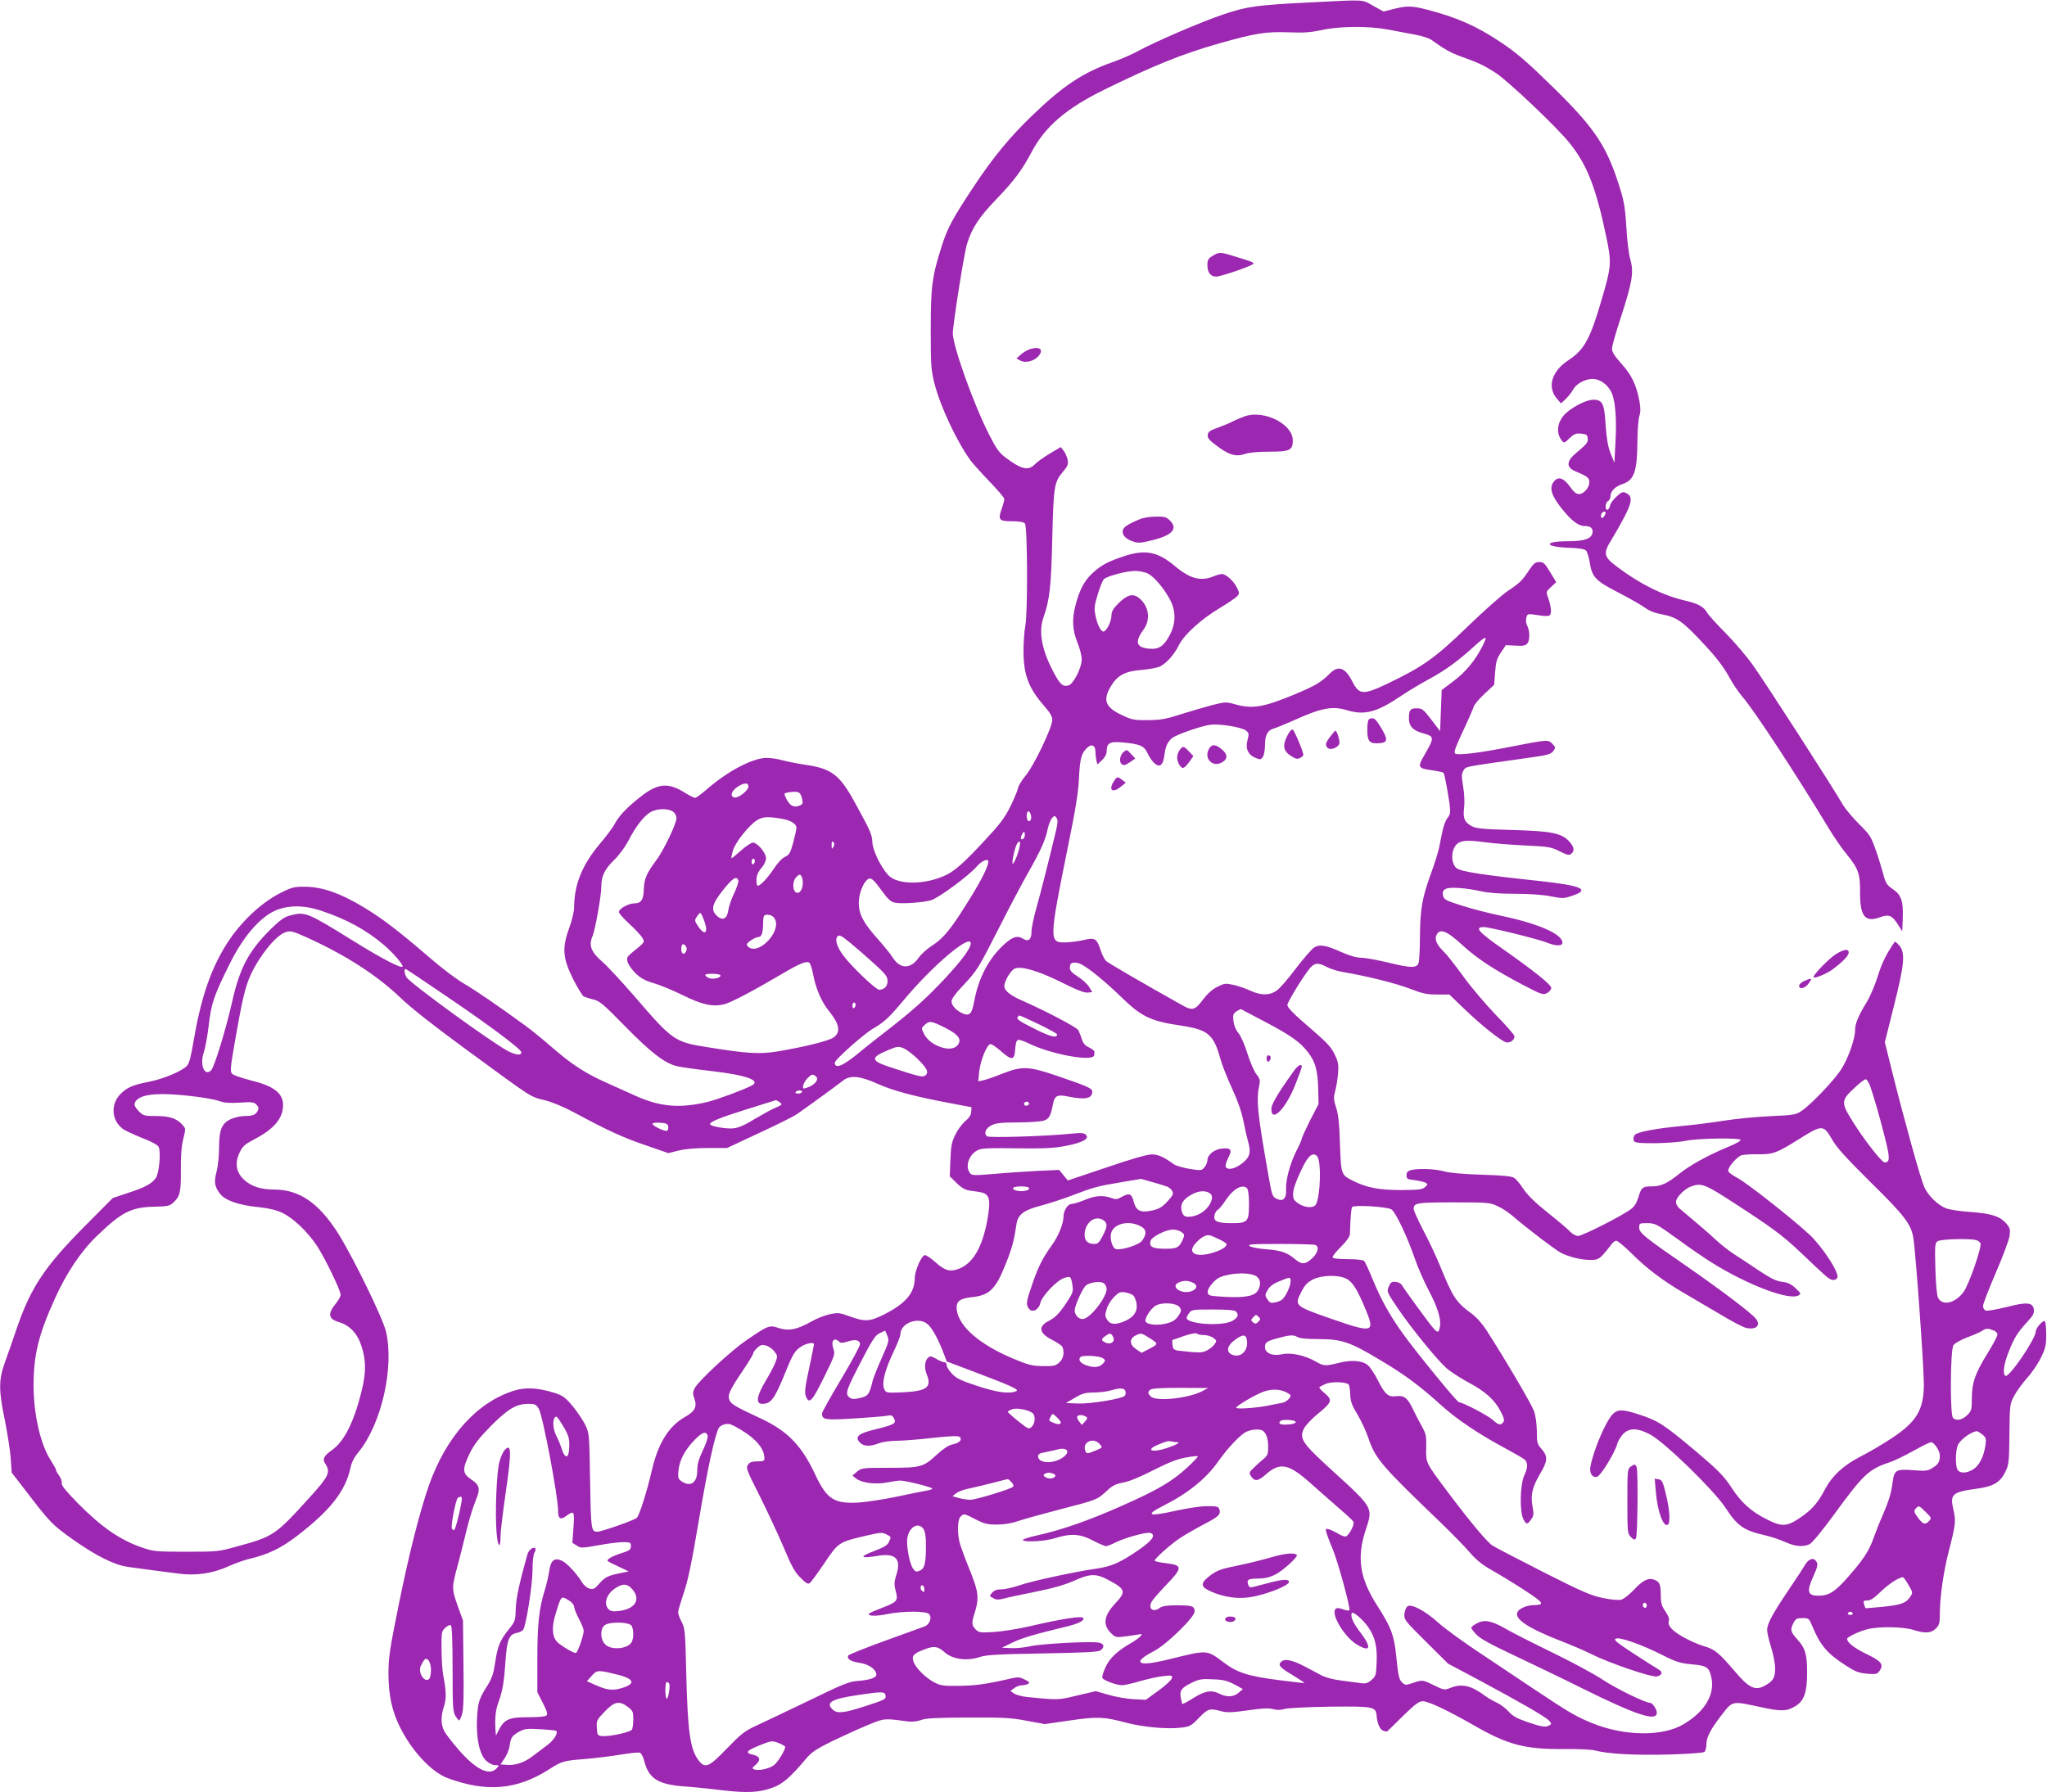 <?xml version="1.0" standalone="no"?>
<!DOCTYPE svg PUBLIC "-//W3C//DTD SVG 20010904//EN"
 "http://www.w3.org/TR/2001/REC-SVG-20010904/DTD/svg10.dtd">
<svg version="1.0" xmlns="http://www.w3.org/2000/svg"
 width="1280pt" height="1121pt" viewBox="0 0 1280 1121"
 preserveAspectRatio="xMidYMid meet">
<g transform="translate(0,1121) scale(0.1,-0.1)"
fill="#9c27b0" stroke="none">
<path d="M8175 11194 c-321 -16 -380 -25 -528 -75 -134 -45 -422 -169 -532
-229 -38 -21 -110 -52 -159 -69 -184 -65 -308 -147 -499 -331 -140 -134 -248
-265 -369 -448 -133 -201 -163 -258 -198 -367 -62 -195 -70 -255 -70 -526 0
-227 2 -254 24 -340 36 -141 138 -359 225 -479 14 -19 67 -78 118 -131 51 -53
93 -102 93 -110 0 -8 -7 -35 -16 -60 -25 -70 -18 -79 64 -79 46 0 73 -5 81
-14 16 -19 18 -550 3 -636 -7 -36 -12 -108 -12 -161 0 -149 31 -232 130 -345
36 -41 50 -65 50 -87 0 -46 -116 -288 -166 -347 -23 -27 -46 -64 -49 -82 -4
-18 -27 -71 -50 -118 -34 -67 -67 -110 -157 -206 -123 -133 -182 -186 -237
-214 -130 -65 -308 -67 -367 -3 -46 50 -96 152 -99 204 -2 50 -11 70 -109 249
-94 172 -145 213 -305 236 -53 8 -119 21 -148 29 -28 8 -73 15 -100 15 -87 -1
-244 -83 -376 -199 -32 -28 -64 -51 -71 -51 -6 0 -34 14 -60 30 -109 69 -174
63 -288 -29 -83 -66 -129 -115 -157 -169 -11 -20 -52 -75 -92 -122 -109 -130
-159 -253 -159 -397 0 -23 -14 -81 -31 -128 -46 -126 -40 -189 26 -321 28 -54
57 -102 65 -106 8 -4 35 -13 60 -19 40 -9 64 -30 200 -169 160 -163 245 -229
322 -248 24 -6 122 -20 219 -31 217 -25 309 -59 250 -90 -49 -26 -202 -83
-270 -101 -173 -43 -297 -34 -449 33 -42 19 -127 57 -189 85 -134 60 -216 113
-344 224 -53 46 -127 107 -165 134 -171 125 -315 223 -384 263 -41 23 -138 96
-215 163 -200 172 -294 243 -411 314 -144 87 -256 126 -360 128 -73 1 -86 -2
-155 -36 -134 -67 -269 -198 -358 -348 -91 -154 -148 -328 -192 -589 -15 -91
-26 -132 -40 -147 -32 -34 -147 -82 -239 -100 -89 -17 -131 -33 -168 -68 -71
-63 -69 -168 4 -225 14 -11 68 -36 120 -57 60 -23 99 -44 106 -57 15 -29 4
-162 -17 -193 -23 -36 -67 -60 -175 -95 l-95 -32 -175 -176 c-251 -253 -337
-382 -426 -641 -23 -69 -56 -163 -73 -210 -40 -110 -40 -174 0 -366 16 -82 33
-188 36 -236 l6 -88 79 -102 c162 -212 172 -222 299 -313 151 -107 264 -163
350 -175 78 -11 206 -28 317 -42 109 -14 211 1 311 46 42 19 100 39 128 46
117 27 199 66 299 143 208 159 304 281 335 425 7 35 24 68 50 99 143 174 225
528 173 754 -18 81 -207 468 -299 614 -121 191 -242 274 -397 275 -84 0 -144
19 -188 58 -54 48 -64 106 -31 175 18 38 33 51 92 82 123 64 179 131 179 213
0 76 -58 120 -205 156 -54 14 -105 31 -113 40 -14 13 -12 35 17 203 45 258 65
345 100 419 57 122 158 245 217 264 30 10 42 7 126 -30 246 -111 444 -238 593
-381 65 -63 213 -179 425 -334 407 -298 383 -283 476 -306 46 -11 119 -42 183
-76 209 -113 310 -159 449 -206 l141 -49 64 16 c40 10 107 16 183 16 l120 0
201 94 c111 51 216 104 235 117 61 42 263 189 290 211 45 35 106 29 217 -21
95 -43 238 -81 466 -123 l120 -23 -2 -29 c-1 -19 -14 -39 -37 -58 -19 -16 -47
-53 -62 -84 -23 -47 -28 -71 -31 -158 l-4 -103 42 -41 c26 -27 53 -43 75 -47
19 -3 50 -7 69 -10 58 -10 70 -38 55 -137 -28 -190 -88 -305 -181 -342 -56
-23 -90 -14 -150 40 -27 24 -56 44 -65 44 -21 0 -64 -97 -64 -145 -1 -92 -57
-158 -192 -226 -92 -46 -119 -47 -223 -9 -52 19 -66 21 -114 11 -30 -6 -82
-26 -115 -45 -92 -52 -144 -62 -206 -42 -60 20 -64 18 -204 -77 -97 -67 -298
-253 -322 -299 -12 -24 -13 -35 -3 -62 19 -53 6 -82 -56 -117 -104 -59 -170
-165 -210 -339 -28 -123 -76 -274 -92 -292 -13 -15 -222 -88 -249 -88 -37 1
-39 12 -44 317 -5 297 -5 298 -31 353 -15 30 -51 83 -80 118 -47 55 -61 65
-117 82 -100 31 -177 35 -249 12 -232 -73 -423 -287 -531 -592 -58 -167 -124
-427 -188 -743 -58 -286 -65 -335 -65 -437 1 -135 22 -233 74 -336 74 -147
196 -277 294 -314 244 -91 436 -75 638 55 79 50 87 53 227 64 68 6 168 18 224
28 55 9 107 14 116 11 8 -4 20 -26 26 -50 28 -110 84 -147 241 -160 58 -4 170
-15 248 -25 160 -18 233 -14 318 18 60 22 111 67 203 177 37 44 64 62 165 112
67 32 167 78 221 100 106 44 102 44 249 24 31 -4 60 -1 85 8 28 12 96 15 292
16 221 1 270 -1 369 -20 l114 -21 159 23 c175 25 209 23 353 -15 103 -27 255
-41 341 -30 54 6 63 11 111 61 56 58 67 61 138 42 37 -10 66 -9 167 5 90 13
132 15 157 8 23 -7 47 -7 75 1 23 6 149 12 282 14 272 3 287 0 292 -56 4 -51
21 -88 44 -96 11 -3 21 -4 23 -2 2 1 46 45 98 96 76 74 100 92 124 92 35 0
155 -57 318 -150 213 -123 321 -151 563 -149 87 1 175 -3 197 -9 79 -22 258
-31 463 -25 114 3 213 10 220 16 6 5 12 26 12 47 0 45 28 98 100 190 65 83 61
82 236 44 131 -29 167 -28 222 6 53 32 72 87 72 208 0 117 -11 154 -65 213
-39 44 -42 57 -20 99 13 26 21 30 56 30 38 0 41 -2 60 -47 51 -124 94 -174
210 -249 60 -39 81 -47 134 -52 59 -4 64 -3 80 21 25 39 7 59 -89 105 -72 35
-116 70 -116 92 0 12 76 48 130 61 73 18 222 15 285 -5 72 -23 111 -21 140 9
22 21 25 33 25 97 0 100 24 263 55 383 44 171 46 190 30 262 -23 99 -9 111
150 133 99 13 144 40 175 106 22 44 23 62 25 233 2 180 2 188 28 238 15 29 52
80 82 114 31 34 70 92 87 128 28 56 33 77 33 143 0 42 -4 80 -8 85 -10 10 -57
-42 -57 -63 0 -47 -168 -293 -190 -279 -19 12 -10 75 21 152 34 86 53 117 116
186 34 36 44 54 41 75 -5 47 -42 51 -172 17 -62 -15 -120 -25 -129 -22 -10 4
-17 17 -17 29 0 13 36 106 80 208 44 102 83 206 86 231 5 39 3 49 -20 76 -39
46 -95 64 -226 73 -63 4 -132 15 -152 23 -53 22 -111 79 -136 134 -22 49 -124
415 -203 731 l-43 174 57 227 c66 263 72 332 33 378 -13 15 -26 26 -28 23 -51
-73 -81 -133 -106 -215 -17 -55 -48 -127 -68 -160 -54 -89 -74 -136 -74 -178
0 -55 -44 -179 -87 -245 -40 -64 -186 -218 -245 -258 -37 -26 -47 -28 -201
-35 -89 -4 -218 -17 -287 -28 -69 -11 -177 -25 -240 -31 -186 -17 -310 -40
-320 -61 -6 -10 -7 -25 -4 -33 5 -13 27 -16 133 -16 71 1 154 7 191 15 73 16
335 20 344 6 4 -5 -29 -24 -71 -41 -129 -53 -245 -117 -312 -171 -76 -61 -115
-79 -173 -79 -57 0 -65 -7 -83 -68 -11 -36 -25 -59 -48 -75 -55 -42 -303 -167
-329 -167 -14 0 -35 12 -49 26 -13 15 -76 68 -140 119 -78 62 -127 110 -153
149 -20 31 -47 63 -59 70 -16 10 -74 15 -202 19 -118 4 -199 11 -235 21 -56
16 -165 20 -210 7 -18 -5 -25 -14 -25 -31 0 -23 5 -26 51 -31 28 -4 59 -11 68
-16 15 -8 15 -11 -3 -27 -17 -16 -39 -18 -148 -19 -139 0 -217 15 -301 57 -77
39 -76 38 -83 230 -4 127 -10 186 -24 228 -16 51 -17 63 -6 105 8 27 15 76 18
111 4 54 1 71 -21 117 -27 54 -44 71 -204 209 -59 51 -92 87 -92 100 0 19 104
188 143 233 28 32 51 33 100 7 25 -13 71 -28 103 -33 149 -25 337 -72 421
-105 78 -30 105 -36 169 -36 l77 0 86 -83 c117 -113 248 -217 275 -217 25 0
46 17 46 39 0 8 -53 69 -118 135 -64 67 -156 175 -203 241 -48 66 -101 134
-118 150 -43 41 -60 75 -51 101 20 52 63 37 170 -62 88 -80 193 -149 366 -240
124 -65 133 -68 158 -55 14 8 26 22 26 32 0 20 -99 100 -299 241 -157 110
-182 138 -125 140 34 1 338 -74 396 -97 57 -23 98 -23 98 -1 0 53 -146 118
-372 166 -81 17 -197 46 -257 66 -98 31 -112 38 -117 61 -11 42 17 56 101 49
39 -2 99 -12 135 -20 43 -10 115 -16 212 -16 94 0 176 -6 225 -16 73 -14 82
-14 132 3 119 39 64 64 -202 93 -341 36 -489 58 -517 79 -31 22 -39 86 -16
130 23 44 62 51 187 34 57 -8 174 -17 259 -21 144 -7 159 -9 212 -36 48 -24
60 -27 73 -16 23 19 18 44 -13 78 -49 52 -110 64 -357 71 -183 5 -225 9 -252
24 -46 25 -56 49 -48 115 4 32 2 87 -6 133 -11 67 -10 80 3 101 17 25 -10 20
403 78 121 17 142 22 157 42 16 22 16 24 -5 46 -26 27 -30 27 -259 -18 -200
-40 -336 -56 -350 -42 -8 8 6 46 50 139 33 70 63 139 67 153 4 14 35 50 68 81
l60 56 6 79 c5 66 11 86 37 124 l30 45 60 -3 c47 -3 63 0 74 13 17 20 17 79 0
111 -7 13 -10 34 -6 49 6 25 9 27 49 21 94 -14 102 -13 105 16 2 15 -4 47 -12
73 -20 58 -21 52 14 85 l31 29 -38 63 c-33 55 -42 63 -68 63 -24 0 -35 -9 -61
-47 -44 -68 -60 -84 -137 -135 -37 -25 -150 -125 -251 -223 -202 -195 -275
-247 -492 -352 -162 -77 -184 -76 -229 12 -43 84 -86 100 -137 50 -55 -56 -92
-78 -218 -131 -199 -83 -268 -95 -380 -63 -53 15 -60 14 -137 -5 -45 -12 -132
-37 -195 -57 -96 -31 -128 -37 -208 -38 -84 -1 -102 2 -157 28 -110 50 -129
94 -79 180 42 72 90 98 194 106 49 4 101 14 118 23 40 21 88 75 118 136 33 64
139 160 253 228 50 30 99 63 108 73 16 17 16 21 0 54 -20 42 -69 86 -95 86 -9
0 -34 -7 -53 -15 -79 -33 -147 -14 -242 66 -104 87 -180 103 -305 64 -111 -36
-153 -58 -210 -111 -50 -47 -80 -103 -105 -200 -23 -88 -19 -155 12 -232 15
-37 27 -83 27 -104 1 -53 -52 -157 -83 -165 -36 -9 -52 6 -93 83 -74 139 -95
253 -63 343 39 110 48 194 55 496 8 328 12 350 68 416 29 34 33 45 28 74 -4
18 -15 44 -25 56 l-18 23 -69 -41 c-38 -23 -80 -53 -93 -67 -40 -42 -85 -32
-184 43 -39 29 -58 56 -101 141 -97 189 -228 556 -228 635 1 62 71 504 89 560
31 100 76 168 184 280 109 113 162 184 219 293 84 160 218 275 455 391 309
152 489 224 720 290 223 63 291 74 429 69 97 -4 139 -1 211 14 112 25 294 26
415 3 47 -9 121 -23 165 -31 45 -8 92 -23 108 -35 74 -54 118 -79 182 -102
112 -40 146 -57 218 -103 79 -52 381 -338 462 -439 110 -137 165 -279 230
-590 33 -159 31 -181 -30 -390 -71 -244 -109 -313 -205 -376 -107 -69 -138
-170 -74 -243 l25 -29 31 29 c16 16 36 41 44 56 19 37 74 68 122 68 45 0 92
-32 117 -81 25 -47 35 -165 27 -309 l-7 -135 -24 60 c-17 44 -25 92 -31 178
-8 134 -20 157 -77 157 -40 0 -118 -38 -168 -81 -56 -50 -69 -123 -30 -173 15
-19 16 -19 49 13 28 27 40 32 72 29 34 -3 39 -7 42 -29 3 -26 -2 -33 -80 -99
-53 -45 -53 -84 0 -106 78 -34 87 -40 90 -65 4 -34 -33 -79 -64 -79 -18 0 -33
13 -56 45 -40 56 -73 68 -101 34 -31 -39 -18 -86 48 -169 61 -77 105 -110 145
-110 36 0 52 -14 48 -41 -5 -38 -50 -54 -153 -54 -158 0 -150 -36 9 -41 58 -2
95 -8 103 -17 7 -7 18 -39 23 -71 15 -96 35 -117 178 -191 70 -36 145 -79 167
-95 25 -19 62 -34 100 -41 103 -19 136 -42 286 -205 63 -68 110 -131 138 -182
23 -44 62 -101 85 -128 73 -83 335 -483 544 -829 30 -49 78 -120 108 -156 74
-91 86 -123 85 -236 -1 -155 31 -195 127 -159 54 20 75 10 113 -51 l24 -38 3
80 c4 109 -8 147 -62 184 -38 26 -45 37 -61 98 -10 37 -31 106 -48 153 -27 77
-37 92 -101 155 -39 39 -84 92 -100 118 -71 123 -497 783 -565 877 -41 58
-119 148 -172 202 -53 53 -105 110 -114 126 -23 39 -57 57 -139 76 -137 32
-281 103 -424 211 -86 64 -89 84 -32 175 22 36 59 101 82 146 45 89 46 122 5
141 -20 9 -28 6 -59 -23 -20 -18 -38 -43 -40 -55 -2 -12 -9 -24 -15 -27 -19
-6 -16 47 2 54 8 4 15 16 15 29 0 32 29 62 74 77 76 25 94 79 95 279 1 64 6
130 12 148 8 22 8 48 1 89 -18 101 -49 167 -113 237 -43 48 -59 73 -59 94 0
16 24 102 54 192 73 224 83 286 61 364 -10 34 -21 121 -25 200 -6 105 -14 162
-34 227 -84 277 -153 385 -417 645 -175 171 -235 223 -344 295 -143 95 -268
150 -449 197 -96 25 -127 26 -211 5 l-64 -16 -65 36 c-73 41 -39 39 -411 20z
m1865 -3191 c0 -5 -4 -15 -10 -23 -11 -18 -25 -7 -17 15 6 15 27 21 27 8z
m-2863 -380 c40 -19 102 -93 141 -167 35 -69 35 -142 -1 -213 -38 -74 -70 -96
-131 -90 -82 7 -92 42 -35 120 47 64 32 153 -33 200 -36 27 -71 16 -125 -37
-34 -34 -43 -51 -43 -77 0 -35 -32 -99 -50 -99 -17 0 -39 45 -50 100 -9 47 -7
64 15 135 14 46 31 88 39 94 23 19 137 49 189 50 27 1 65 -6 84 -16z m2113
-408 c0 -3 -10 -25 -21 -48 -45 -88 -105 -161 -179 -216 l-75 -57 -5 -129 -5
-128 -54 71 c-51 66 -58 72 -92 72 -41 0 -49 -11 -49 -64 0 -47 24 -74 85 -91
77 -23 77 -23 7 -146 -39 -68 -34 -75 56 -87 34 -5 65 -12 68 -15 4 -3 13 -44
21 -89 27 -159 27 -164 5 -193 -12 -14 -26 -52 -32 -83 -7 -31 -16 -79 -22
-107 -6 -27 -28 -99 -50 -158 -55 -152 -67 -220 -69 -387 0 -80 -4 -156 -8
-170 -10 -36 -45 -36 -191 0 -68 16 -144 30 -168 30 -29 0 -71 12 -121 34
-100 45 -138 52 -175 29 -15 -10 -67 -70 -115 -133 -47 -63 -101 -125 -120
-137 -45 -30 -97 -29 -165 2 -30 14 -77 30 -106 36 -46 10 -55 9 -98 -13 -31
-15 -62 -43 -90 -80 -49 -66 -66 -71 -129 -35 -226 126 -462 263 -477 277 -10
10 -26 42 -35 71 -23 70 -36 77 -108 59 -32 -7 -83 -14 -113 -14 -100 -2 -100
16 16 589 50 245 67 348 71 440 6 122 15 155 52 189 28 26 51 14 51 -26 0 -18
3 -43 6 -56 l7 -23 28 27 c18 17 29 38 29 54 0 52 19 64 96 57 112 -10 138
-21 159 -67 10 -21 28 -49 42 -62 34 -32 56 -15 64 49 7 55 18 80 47 106 24
21 177 75 239 84 56 8 199 -15 224 -36 19 -15 20 -21 10 -59 -15 -53 3 -93 50
-112 28 -12 33 -12 45 5 8 11 14 43 14 75 0 63 17 94 56 104 14 4 69 26 123
50 173 79 243 92 334 64 111 -33 187 -13 340 91 41 28 122 76 179 107 99 54
177 111 283 208 47 42 65 54 65 41z m-4610 -924 c0 -25 -63 -74 -87 -69 -29 5
-21 40 16 65 42 29 71 30 71 4z m317 -39 c7 -4 16 -22 19 -40 6 -28 3 -33 -20
-42 -34 -12 -58 2 -80 46 -15 32 -14 33 7 37 38 7 62 7 74 -1z m-789 -118 c13
-9 22 -26 22 -41 0 -35 -82 -206 -129 -267 -57 -76 -74 -115 -75 -177 -2 -67
-17 -89 -60 -89 -36 0 -96 -33 -96 -54 0 -8 29 -41 64 -73 35 -32 71 -70 81
-86 19 -30 21 -27 -69 -100 -24 -20 -28 -28 -22 -52 4 -16 26 -48 49 -71 33
-32 58 -46 115 -63 40 -12 123 -46 183 -76 122 -60 188 -74 260 -55 43 11 179
83 354 186 111 66 157 85 174 74 8 -4 20 -41 27 -81 17 -86 52 -167 98 -223
66 -82 75 -131 28 -165 -31 -21 -182 -59 -350 -87 -114 -18 -188 -14 -441 27
-202 32 -216 41 -452 316 -82 94 -173 193 -204 219 -69 60 -85 101 -60 159 17
40 55 253 55 310 0 65 21 109 79 165 33 32 70 83 91 123 46 90 98 156 140 179
42 22 108 23 138 2z m2238 -49 c-3 -9 -10 -13 -16 -10 -12 7 -13 48 -3 59 11
11 27 -30 19 -49z m159 -63 c-41 -173 -99 -402 -125 -493 -16 -57 -30 -123
-30 -147 0 -47 -19 -64 -51 -44 -38 24 -68 14 -126 -40 -94 -89 -155 -207
-182 -354 -14 -74 -27 -89 -67 -74 -41 16 -74 50 -74 77 0 15 24 49 68 95 93
99 97 106 229 365 63 125 145 280 181 343 80 141 109 206 123 274 6 28 18 59
27 69 15 17 17 17 28 2 9 -12 9 -29 -1 -73z m-1721 68 c60 -10 96 -31 96 -58
0 -9 -9 -50 -20 -92 -18 -65 -25 -77 -51 -89 -17 -7 -47 -38 -70 -74 -39 -59
-85 -107 -101 -107 -5 0 -8 17 -8 38 1 26 9 47 30 72 18 20 30 46 30 62 0 34
-54 98 -82 98 -11 0 -45 -23 -75 -50 -31 -28 -57 -49 -59 -47 -2 2 2 24 10 50
15 50 101 158 151 188 34 21 64 23 149 9z m1517 -123 c-17 -17 -24 -1 -10 25
12 21 14 21 17 4 2 -10 -1 -23 -7 -29z m-1190 -54 c-9 -16 -10 -14 -11 12 0
21 3 26 11 18 8 -8 8 -16 0 -30z m1148 -56 c-13 -33 -25 -55 -27 -49 -6 18 17
113 31 130 22 28 20 -15 -4 -81z m-1639 -31 c0 -8 -4 -18 -10 -21 -5 -3 -10 3
-10 14 0 12 5 21 10 21 6 0 10 -6 10 -14z m1460 -5 c0 -27 -38 -105 -101 -208
-129 -211 -175 -269 -259 -323 -26 -17 -60 -48 -75 -69 -51 -74 -117 -73 -164
2 -11 18 -52 69 -91 113 -91 101 -120 157 -120 226 0 56 25 123 54 147 21 17
36 5 97 -80 34 -46 51 -60 77 -65 43 -8 175 1 225 16 45 13 239 156 285 211
30 35 72 53 72 30z m-1166 -97 c19 -50 -10 -118 -40 -93 -19 16 -18 68 3 91
20 22 29 23 37 2z m-397 -20 c3 -8 -9 -44 -26 -80 -17 -35 -34 -84 -37 -108
-8 -54 -36 -67 -71 -34 -40 37 -31 74 38 161 61 76 84 91 96 61z m-2609 -190
c157 -52 280 -119 389 -211 60 -50 129 -131 120 -139 -11 -11 -134 53 -309
162 -287 178 -299 183 -391 159 -40 -10 -63 -27 -124 -86 -138 -137 -194 -242
-242 -457 -39 -172 -110 -403 -130 -425 -42 -44 -74 35 -46 113 8 24 22 98 30
166 16 139 33 189 133 389 81 163 181 281 277 327 82 38 183 39 293 2z m2396
-64 c27 -75 4 -96 -38 -34 -23 34 -24 38 -9 60 8 13 18 24 22 24 4 0 15 -22
25 -50z m443 9 c35 -73 -90 -212 -159 -177 -10 5 -18 14 -18 21 0 13 54 47 75
47 17 0 26 28 27 82 0 54 4 60 36 56 17 -2 31 -12 39 -29z m470 -146 c32 -26
97 -83 146 -127 76 -69 87 -84 87 -112 0 -33 -21 -54 -53 -54 -21 0 -174 147
-224 214 -40 54 -54 101 -36 119 12 12 22 7 80 -40z m753 -3 c0 -30 -51 -100
-154 -212 -122 -131 -208 -208 -377 -339 -57 -44 -137 -107 -176 -140 -94 -77
-143 -96 -143 -55 0 18 180 178 238 212 71 41 102 70 193 179 181 217 419 418
419 355z m-1781 -52 c-12 -23 -29 -14 -29 16 0 31 12 40 27 20 9 -12 9 -22 2
-36z m2474 -80 c48 -25 147 -106 242 -198 133 -130 188 -156 383 -185 166 -25
201 -55 243 -207 11 -40 45 -125 74 -188 35 -75 59 -145 70 -200 9 -47 23
-108 31 -136 16 -58 10 -87 -27 -120 -48 -43 -104 -58 -115 -30 -3 7 5 32 17
56 26 50 16 63 -44 56 -45 -5 -87 -40 -87 -72 0 -12 -8 -32 -18 -44 -17 -21
-21 -22 -92 -11 -41 7 -86 20 -99 29 -64 46 -98 62 -139 62 -28 0 -127 -28
-284 -82 l-241 -81 -27 33 -27 33 -134 -6 c-74 -4 -197 -12 -273 -19 -131 -11
-140 -10 -152 7 -30 41 -5 113 47 140 25 14 66 16 247 13 177 -2 234 1 310 16
103 20 147 45 122 69 -12 12 -31 13 -100 6 -155 -16 -504 -26 -518 -16 -22 18
-9 51 28 69 28 14 61 18 160 18 69 0 142 5 162 10 38 11 47 26 63 107 10 51
27 59 94 45 106 -22 151 -13 151 30 0 21 -24 32 -219 99 -180 61 -219 63 -346
13 -49 -20 -103 -38 -119 -41 l-29 -6 6 61 c8 71 49 172 71 172 8 0 38 -20 67
-46 66 -58 83 -56 87 14 2 33 8 55 17 58 7 3 35 -6 62 -19 138 -70 408 -120
415 -77 0 6 1 15 2 21 1 6 -15 19 -34 28 -25 11 -37 26 -45 51 -6 19 -16 45
-22 57 -12 19 -199 118 -358 188 -68 30 -105 60 -105 87 0 31 39 98 65 110 40
18 149 -14 295 -87 91 -46 141 -65 161 -63 l29 3 -20 33 c-11 18 -43 47 -70
64 -35 22 -50 37 -50 53 0 12 3 25 7 28 10 11 42 8 66 -5z m-3955 -210 c262
-178 452 -321 452 -339 0 -21 -31 -19 -81 6 -95 48 -620 429 -638 464 -12 21
-15 51 -5 51 3 0 126 -82 272 -182z m1696 143 c10 -15 -46 -29 -71 -18 -13 6
-23 14 -23 19 0 11 87 10 94 -1z m846 -185 c0 -8 -4 -18 -10 -21 -5 -3 -10 3
-10 14 0 12 5 21 10 21 6 0 10 -6 10 -14z m2559 -106 c167 -88 222 -128 273
-195 44 -59 58 -111 61 -230 l2 -90 -53 -102 c-28 -57 -52 -108 -52 -115 0 -6
-15 -41 -34 -77 -39 -77 -68 -184 -64 -241 3 -56 -19 -77 -58 -58 -27 12 -30
20 -50 133 -72 408 -80 481 -59 582 6 26 2 39 -19 65 -14 18 -40 77 -56 130
-17 55 -42 111 -57 128 -16 19 -27 48 -30 74 -5 37 -2 46 18 60 13 9 26 15 30
14 3 -2 70 -37 148 -78z m-1415 -15 c64 -31 116 -60 116 -64 0 -26 -42 -15
-140 34 -105 53 -119 63 -103 78 8 9 -5 14 127 -48z m-584 -23 c86 -43 108
-76 75 -112 -41 -45 -169 -1 -206 72 -19 37 -19 37 3 58 30 27 41 26 128 -18z
m-172 -195 c60 -59 72 -85 48 -103 -18 -13 -34 -9 -221 52 -122 40 -124 60
-10 107 56 23 62 24 95 11 19 -8 59 -38 88 -67z m-640 -106 c24 -15 9 -45 -31
-65 -21 -10 -41 -16 -43 -13 -10 9 7 47 29 67 23 22 27 23 45 11z m6596 -63
c23 -66 62 -200 95 -333 30 -120 29 -145 -5 -145 -17 0 -129 143 -199 256 -73
116 -73 132 7 206 33 32 67 58 74 58 7 0 19 -19 28 -42z m-6679 -38 c-3 -5
-15 -10 -26 -10 -11 0 -17 5 -14 10 3 6 15 10 26 10 11 0 17 -4 14 -10z
m-3820 -25 c72 -8 151 -22 175 -31 34 -12 65 -14 131 -10 76 5 88 3 103 -13
14 -15 15 -24 7 -39 -13 -25 -32 -32 -84 -32 -23 0 -60 -9 -83 -19 -57 -26
-74 -66 -74 -178 0 -49 -7 -116 -15 -148 -18 -68 -14 -96 21 -141 31 -42 119
-72 242 -84 64 -7 109 -17 148 -36 66 -31 154 -114 214 -203 48 -71 150 -281
150 -309 0 -10 -13 -33 -28 -52 -55 -67 -50 -99 18 -119 69 -21 117 -73 142
-155 28 -89 27 -164 -2 -281 -47 -188 -107 -308 -180 -361 -57 -41 -66 -59
-45 -90 33 -51 21 -77 -94 -204 -220 -243 -229 -249 -459 -312 -114 -32 -122
-33 -317 -33 -184 0 -206 2 -270 24 -143 48 -259 128 -413 284 -71 73 -100
109 -96 120 3 9 -4 29 -15 46 -12 16 -21 33 -21 38 0 5 -13 29 -29 54 -67 100
-111 290 -111 475 0 190 31 318 135 546 72 159 163 295 266 393 152 146 211
175 356 178 82 2 94 4 118 27 41 38 47 65 46 204 -1 89 4 149 15 193 16 64 16
65 -7 90 -36 39 -80 53 -164 53 -71 0 -79 2 -106 29 -33 34 -36 51 -11 74 41
36 146 44 337 22z m3681 -39 c18 -14 16 -16 -29 -35 -26 -11 -85 -44 -132 -72
-56 -35 -98 -53 -129 -56 -44 -5 -146 13 -146 26 0 15 57 39 225 92 99 31 183
57 186 58 3 1 14 -5 25 -13z m1558 -5 c3 -5 -1 -11 -9 -15 -15 -6 -29 7 -18
18 9 9 21 8 27 -3z m-2256 -145 c2 -10 0 -22 -5 -27 -10 -10 -93 28 -93 43 0
5 21 8 47 6 37 -2 49 -7 51 -22z m7279 -84 c28 -50 89 -116 241 -267 209 -205
252 -261 266 -346 15 -90 66 -802 66 -918 -1 -159 -45 -233 -201 -336 -57 -38
-144 -89 -194 -114 -106 -54 -178 -120 -224 -207 -44 -84 -83 -128 -153 -175
-85 -58 -115 -60 -213 -10 -94 47 -159 105 -219 199 -48 72 -81 106 -219 223
-205 172 -237 193 -363 234 -96 31 -128 32 -159 1 -43 -43 -121 -225 -140
-328 -8 -42 13 -73 42 -64 23 7 109 147 125 203 5 20 23 49 38 65 40 39 90 38
169 -4 90 -48 392 -342 467 -453 80 -122 116 -146 254 -178 36 -8 91 -27 122
-41 62 -28 112 -33 153 -14 16 7 80 85 158 192 178 244 214 278 342 320 28 9
94 41 148 71 53 30 104 55 112 55 19 0 55 -53 55 -83 0 -39 -9 -55 -46 -78
-31 -19 -43 -20 -123 -14 -104 8 -116 1 -126 -73 -10 -74 -23 -116 -61 -205
-20 -45 -47 -113 -60 -150 -27 -78 -67 -138 -168 -251 -75 -84 -112 -106 -174
-106 -70 0 -77 25 -32 124 24 53 28 71 20 86 -17 32 -48 24 -73 -17 -12 -21
-58 -91 -102 -156 -102 -151 -135 -213 -135 -251 0 -17 11 -66 25 -109 14 -44
25 -102 25 -132 0 -60 -13 -81 -71 -111 -56 -29 -96 -8 -183 95 -98 115 -124
136 -193 156 -32 9 -90 35 -129 57 -71 40 -99 73 -88 103 4 9 -6 34 -22 57
-24 34 -29 52 -29 102 -1 69 -7 83 -41 96 -36 14 -73 -4 -129 -65 -28 -29 -63
-57 -78 -60 -16 -4 -65 0 -115 11 -74 15 -129 39 -372 162 -157 80 -300 154
-318 166 -33 21 -141 150 -284 341 -134 179 -132 175 -130 270 2 75 -1 87 -28
136 -17 30 -41 77 -54 104 -33 71 -56 89 -104 83 -51 -7 -71 10 -115 97 -19
39 -47 81 -61 94 -34 32 -103 38 -185 17 -83 -21 -95 -20 -144 9 -67 38 -156
58 -211 45 -59 -13 -106 7 -106 45 0 28 10 36 70 53 82 23 107 25 131 11 16
-10 61 -14 139 -14 141 -1 192 -18 380 -131 153 -91 245 -159 380 -281 101
-92 241 -185 417 -279 48 -26 96 -54 106 -62 22 -20 22 -50 -3 -103 -25 -57
-28 -224 -5 -269 19 -36 25 -37 49 -3 16 22 18 33 9 81 -13 72 -2 120 47 204
48 80 50 109 10 155 -28 31 -30 40 -30 111 -1 47 -7 96 -18 127 -16 44 -170
307 -298 507 -27 41 -63 82 -97 106 -93 69 -113 100 -191 292 -26 63 -74 166
-107 227 -32 62 -59 121 -59 131 0 39 16 42 249 42 216 0 228 -1 276 -24 28
-12 71 -41 96 -63 87 -75 264 -210 299 -228 50 -26 127 -45 184 -45 42 0 52 4
80 33 17 19 39 46 49 60 10 15 25 27 34 27 8 0 50 -34 92 -76 92 -93 203 -177
331 -251 52 -31 154 -90 226 -133 71 -43 144 -81 162 -85 64 -14 95 16 61 58
-26 34 -217 178 -424 322 -274 189 -305 214 -305 247 0 27 2 28 46 28 56 0 59
-2 209 -110 66 -49 156 -110 201 -138 225 -140 482 -237 540 -204 17 10 16 13
-18 45 -28 26 -48 36 -83 40 -36 4 -70 20 -144 69 -53 36 -123 82 -156 103
-33 21 -85 62 -115 90 -47 44 -102 91 -227 196 -13 10 -23 29 -23 42 0 27 52
81 93 96 64 24 87 16 258 -95 250 -162 315 -210 424 -313 173 -165 181 -171
203 -176 14 -2 25 3 31 14 15 28 -94 195 -176 271 -116 107 -396 326 -449 353
-28 15 -54 33 -57 42 -7 16 42 78 76 97 11 6 58 10 104 9 96 -2 123 7 253 89
156 98 161 98 217 2z m-3220 -104 c26 -33 20 -247 -8 -300 -14 -26 -69 -23
-110 5 -29 20 -34 29 -33 63 0 24 17 74 43 129 40 87 62 115 87 115 6 0 16 -6
21 -12z m-940 -189 c12 -4 27 -17 33 -28 9 -18 5 -27 -30 -65 -33 -36 -52 -47
-93 -56 -75 -17 -103 -4 -118 55 -13 51 -28 56 -77 28 -26 -15 -36 -16 -64 -5
-52 18 -98 15 -166 -13 -34 -14 -70 -25 -81 -25 -24 0 -51 -41 -51 -80 0 -42
-32 -122 -72 -177 -59 -82 -85 -134 -122 -241 -40 -116 -42 -130 -22 -157 20
-28 62 -7 71 35 9 43 105 144 149 157 41 13 43 11 52 -46 6 -37 2 -48 -31 -99
-50 -76 -73 -100 -116 -123 -70 -35 -62 -77 20 -119 32 -16 61 -36 65 -45 13
-35 6 -72 -20 -96 -23 -21 -34 -24 -102 -23 -69 1 -90 6 -192 49 -205 87 -333
198 -347 301 -7 53 16 73 93 81 110 11 150 49 212 206 40 99 52 144 68 251 9
60 46 88 151 115 48 13 133 40 188 61 144 55 166 61 310 85 l130 22 70 -20
c39 -11 80 -23 92 -28z m-863 -8 c3 -5 -1 -12 -10 -15 -35 -13 -99 -2 -88 15
3 5 25 9 49 9 24 0 46 -4 49 -9z m1364 -3 c7 -7 12 -44 12 -97 0 -113 -7 -121
-110 -121 -90 0 -115 12 -105 52 4 15 13 29 20 32 7 2 30 30 51 62 46 69 103
101 132 72z m-233 -31 c13 -10 16 -21 12 -39 -15 -59 -81 -108 -146 -108 -23
0 -31 6 -40 30 -14 42 2 75 53 105 46 28 93 32 121 12z m1134 -100 c26 -13
100 -169 151 -317 16 -47 52 -129 80 -183 59 -111 83 -187 74 -234 -7 -39 -14
-41 -41 -10 -21 22 -179 239 -198 271 -5 9 -23 18 -39 19 -24 2 -31 -3 -42
-30 -13 -31 -12 -34 56 -135 81 -119 239 -315 303 -373 24 -22 86 -62 137 -90
108 -57 168 -111 205 -185 21 -41 24 -55 14 -66 -17 -20 -27 -18 -68 18 -32
28 -186 108 -208 108 -12 0 -268 314 -350 428 -83 116 -136 211 -189 339 -24
59 -48 111 -54 117 -6 6 -51 11 -102 11 -59 0 -93 4 -95 11 -2 7 21 36 52 66
35 35 55 64 56 79 4 116 8 160 14 170 9 14 209 3 244 -14z m-1796 -71 c23 -18
22 -38 -8 -96 -22 -43 -30 -50 -54 -50 -44 0 -64 26 -58 73 10 70 72 109 120
73z m227 -34 c40 -20 43 -48 11 -92 -19 -26 -128 -61 -163 -52 -21 5 -38 58
-31 96 12 61 107 87 183 48z m257 -37 c20 -14 21 -19 11 -43 -24 -55 -36 -62
-113 -62 -79 0 -102 13 -90 50 8 26 96 70 140 70 17 0 40 -7 52 -15z m241 -48
c23 -11 42 -24 42 -28 0 -17 -31 -37 -83 -53 -102 -32 -162 -7 -118 50 32 40
72 65 96 58 11 -3 39 -15 63 -27z m4729 -3 c12 -3 24 -12 27 -20 9 -24 -72
-258 -105 -303 -52 -72 -132 -91 -160 -38 -8 13 -14 85 -17 181 -4 146 -3 160
14 173 18 13 196 19 241 7z m-4133 -30 c26 -10 18 -48 -16 -81 -44 -42 -67
-44 -109 -9 -49 42 -90 56 -182 63 -45 3 -91 12 -102 19 -17 12 10 14 187 14
113 0 213 -3 222 -6z m-363 -200 c22 -20 24 -48 6 -83 -18 -36 -81 -49 -207
-42 -98 6 -105 7 -108 28 -2 14 9 35 31 59 26 29 46 40 93 50 74 17 160 11
185 -12z m555 -10 c41 -19 72 -69 125 -198 58 -140 42 -144 -208 -57 -239 83
-240 84 -196 171 22 43 38 60 73 78 55 27 155 30 206 6z m-346 -19 c0 -29 -31
-95 -53 -113 -8 -7 -28 -15 -45 -18 -25 -5 -33 -2 -47 20 -16 24 -16 27 2 58
13 23 35 40 74 55 68 28 69 28 69 -2z m-1150 -45 c0 -56 -106 -190 -151 -190
-25 0 -49 27 -49 54 0 26 41 120 65 151 21 26 105 37 122 15 7 -8 12 -22 13
-30z m534 40 c38 -14 34 -44 -8 -57 -63 -19 -132 33 -73 57 30 12 51 12 81 0z
m-367 -83 c8 -7 16 -30 20 -50 7 -48 -15 -83 -70 -108 -59 -26 -93 -25 -113 6
-15 22 -15 32 -4 67 6 23 27 57 46 76 30 30 39 34 71 29 20 -4 43 -12 50 -20z
m289 -73 c13 -18 12 -25 -8 -54 -17 -26 -35 -37 -73 -47 -56 -15 -124 -8 -132
13 -7 19 34 82 65 99 41 22 131 16 148 -11z m352 -26 c20 -20 14 -37 -20 -58
-61 -37 -288 -22 -288 18 0 4 7 18 16 30 14 21 22 22 148 22 89 0 136 -4 144
-12z m140 -65 c-14 -14 -20 -14 -33 -3 -14 12 -14 15 2 32 15 17 18 17 32 3
14 -13 14 -17 -1 -32z m-2065 -17 c28 -26 66 -96 97 -178 l20 -53 167 -63
c241 -91 290 -114 267 -123 -45 -18 -118 -8 -240 32 -99 32 -132 47 -159 75
-19 19 -35 44 -35 54 0 11 -6 20 -14 20 -8 0 -31 9 -51 21 -28 17 -38 19 -50
9 -23 -19 -27 -65 -10 -106 33 -81 0 -105 -152 -112 -101 -4 -103 -4 -114 21
-16 36 3 115 56 227 25 52 45 103 45 113 0 74 116 116 173 63z m6661 -36 c15
-5 26 -17 26 -27 0 -10 -28 -63 -63 -119 -76 -123 -97 -182 -97 -281 0 -69 -2
-77 -29 -104 -31 -30 -68 -38 -89 -17 -19 19 -17 427 3 455 8 12 48 34 87 49
40 15 82 33 93 41 23 16 35 16 69 3z m-6949 -170 c-26 -58 -52 -123 -58 -145
-20 -83 -28 -94 -66 -105 -49 -13 -67 -13 -84 4 -22 22 -12 49 78 222 70 135
87 162 116 176 l34 16 13 -31 c13 -29 11 -38 -33 -137z m2015 140 c19 0 45 -8
58 -18 21 -16 21 -19 6 -40 -8 -12 -29 -29 -47 -38 -30 -16 -50 -16 -182 -1
-11 1 -23 7 -27 12 -7 9 -11 55 -5 55 1 0 34 11 72 25 43 14 74 20 80 14 5 -5
25 -9 45 -9z m-570 -11 c16 -29 -14 -52 -47 -36 -29 13 -29 22 -1 41 29 21 35
20 48 -5z m232 -10 c53 -35 54 -34 -15 -70 l-39 -20 -34 23 c-42 28 -43 65 -4
85 35 18 37 17 92 -18z m606 -20 c5 -64 -47 -106 -99 -79 -33 18 -24 56 23 90
53 39 72 36 76 -11z m-2550 -1 c9 -9 21 -8 50 1 49 16 76 11 80 -14 1 -11 -51
-108 -118 -220 -66 -110 -120 -207 -120 -216 0 -39 21 -42 207 -30 98 6 190
14 205 17 20 5 29 1 38 -17 17 -31 3 -39 -114 -68 -110 -26 -134 -47 -98 -84
24 -24 63 -25 117 -4 23 9 70 16 110 16 39 0 141 8 227 18 120 13 161 14 170
5 17 -17 -5 -38 -47 -46 -23 -5 -56 -26 -94 -61 -87 -81 -101 -85 -302 -85
-167 0 -172 -1 -200 -24 l-29 -25 26 -20 c34 -26 124 -37 195 -22 30 6 66 11
79 11 34 0 200 -42 200 -50 0 -4 -17 -10 -37 -13 -21 -3 -103 -20 -183 -37
-80 -17 -186 -33 -236 -37 -156 -10 -203 19 -275 172 -87 187 -176 277 -349
357 -142 66 -175 84 -187 108 -16 32 -3 62 78 182 38 56 69 107 69 114 0 6 11
21 25 34 21 19 29 22 56 14 18 -5 41 -22 52 -37 19 -25 20 -30 7 -64 -7 -21
-35 -74 -62 -119 -57 -95 -64 -144 -22 -144 56 0 77 29 148 204 44 109 58 131
99 156 32 20 77 27 77 13 0 -5 -14 -73 -31 -153 -25 -116 -29 -150 -20 -172
20 -53 39 -34 113 117 69 140 71 147 59 180 -17 48 5 75 37 43z m1647 -102
c19 -14 19 -15 1 -35 -22 -25 -62 -27 -111 -7 -33 14 -44 34 -28 49 12 13 119
7 138 -7z m1538 -165 c5 -5 9 -33 10 -63 2 -44 10 -67 45 -124 23 -38 53 -103
67 -144 45 -133 79 -173 456 -535 68 -66 150 -149 180 -185 41 -47 78 -77 135
-109 43 -24 135 -80 203 -124 127 -83 134 -94 60 -96 -42 -1 -89 -21 -100 -43
-23 -42 67 -102 271 -181 64 -25 147 -60 186 -80 115 -58 382 -149 415 -142
35 8 38 30 7 46 -13 7 -81 50 -153 97 -104 68 -126 86 -112 93 22 13 159 -35
292 -102 87 -44 111 -51 183 -58 94 -8 109 -18 123 -81 24 -107 -40 -216 -176
-295 -129 -76 -365 -74 -564 6 -103 41 -155 72 -366 213 -99 66 -259 173 -355
237 -96 64 -207 145 -246 180 -82 74 -166 119 -192 103 -10 -7 -18 -27 -20
-48 -3 -36 2 -42 135 -174 l138 -137 190 -101 c263 -141 419 -231 441 -255 16
-17 16 -22 4 -29 -24 -15 -49 -11 -140 20 -66 23 -92 38 -117 66 -18 20 -51
45 -73 55 -22 10 -55 29 -73 42 -86 65 -146 79 -216 51 -39 -15 -41 -15 -103
15 -73 36 -73 36 -134 15 -42 -14 -47 -14 -64 1 -22 20 -26 38 -40 172 -12
123 -31 175 -115 306 -113 175 -133 303 -75 479 46 139 48 136 -203 365 -194
176 -214 205 -184 267 9 20 48 61 87 93 89 73 94 86 44 129 -22 17 -37 35 -34
38 3 3 21 12 40 21 35 15 126 13 143 -4z m-1395 -45 c2 -10 0 -22 -5 -26 -18
-19 -216 -51 -292 -48 l-76 3 55 32 c46 28 66 33 120 34 36 0 85 6 110 14 59
17 84 14 88 -9z m479 3 c-85 -45 -289 -66 -321 -33 -19 19 -20 26 -4 42 8 8
64 12 188 12 l175 -1 -38 -20z m518 -3 c19 -8 35 -19 35 -25 0 -16 -30 -41
-53 -45 -12 -2 -49 -9 -82 -16 -78 -16 -205 -25 -205 -14 0 11 119 81 168 99
49 18 95 18 137 1z m-4666 -107 c25 -42 121 -548 121 -641 0 -47 15 -56 51
-29 49 36 52 31 45 -73 l-7 -95 27 -17 c25 -17 31 -17 133 1 58 11 129 20 156
20 47 0 50 -2 50 -25 0 -22 -8 -28 -62 -45 -59 -19 -92 -39 -82 -49 2 -3 33
-18 67 -34 l63 -30 -58 -12 c-74 -16 -91 -24 -129 -68 -25 -29 -35 -34 -57
-28 -16 4 -36 21 -47 39 -31 52 -91 117 -123 134 -48 24 -73 6 -82 -59 -4 -29
-17 -87 -30 -128 -35 -113 -45 -210 -45 -433 l0 -201 34 -66 c26 -51 32 -70
23 -79 -7 -7 -50 -11 -115 -11 -118 0 -147 -12 -182 -78 l-19 -37 -3 40 c-4
67 1 118 16 160 28 77 37 126 46 256 10 145 22 176 70 186 16 3 35 12 41 19
18 22 59 281 59 377 0 51 5 95 12 107 7 10 9 23 5 27 -12 11 -41 -11 -49 -38
-51 -183 -71 -274 -73 -341 -2 -73 -3 -78 -44 -129 -56 -70 -70 -106 -85 -209
-10 -67 -20 -97 -47 -140 -54 -85 -61 -108 -66 -205 -7 -125 16 -230 57 -267
17 -16 42 -28 57 -28 25 0 26 0 8 -20 -45 -50 -133 -5 -241 121 -38 44 -77 95
-86 112 -22 41 -22 93 -2 154 16 48 15 94 -5 198 -5 28 -10 100 -10 161 -1
104 0 112 23 133 14 13 29 20 35 16 7 -4 11 -93 11 -272 0 -232 2 -268 17
-294 10 -16 20 -29 24 -29 3 0 11 17 18 38 9 27 12 113 9 312 l-3 275 -34 94
c-37 105 -37 113 3 258 13 49 36 140 51 203 15 63 40 147 56 186 35 84 31 104
-27 143 -53 36 -54 63 -8 159 30 61 59 97 135 175 107 107 157 136 232 137 42
0 49 -3 66 -31z m3093 -33 c14 -20 8 -63 -11 -80 -18 -16 -22 -14 -82 34 -35
28 -65 55 -67 59 -1 4 12 12 30 18 35 10 116 -9 130 -31z m169 -59 c-6 -6 -21
-5 -40 3 -35 14 -35 14 -20 42 11 20 11 19 40 -8 18 -18 26 -31 20 -37z m159
43 c12 -7 11 -12 -5 -30 l-20 -22 -17 22 c-10 12 -15 26 -12 31 7 12 35 11 54
-1z m-3267 -62 c30 -50 37 -73 37 -113 0 -89 -25 -99 -50 -20 -7 22 -21 56
-31 75 -26 48 -25 120 1 120 3 0 23 -28 43 -62z m4575 33 c17 -10 -16 -21 -65
-21 -31 0 -41 9 -26 23 9 10 75 8 91 -2z m-3464 -54 c94 -56 146 -119 146
-177 0 -17 -6 -20 -44 -20 -34 0 -48 -5 -59 -21 -14 -19 -8 -34 72 -192 47
-95 115 -239 150 -322 52 -124 71 -158 107 -193 36 -36 47 -42 59 -32 8 7 49
63 91 125 87 129 88 130 258 170 90 21 103 22 128 9 32 -17 32 -15 16 -49 -8
-18 -30 -32 -85 -53 -105 -39 -98 -52 20 -32 107 17 143 -20 113 -116 -15 -48
-16 -62 -5 -104 16 -62 10 -69 -83 -105 -40 -15 -77 -31 -82 -36 -19 -17 42
-19 112 -4 97 20 245 20 262 0 19 -23 3 -65 -28 -77 -15 -5 -128 -47 -251 -91
-124 -45 -226 -86 -228 -92 -6 -22 16 -36 73 -45 59 -9 104 -42 104 -74 0 -19
-44 -34 -117 -39 -55 -4 -95 -21 -315 -128 -139 -67 -287 -137 -328 -156 -64
-30 -89 -50 -175 -139 -115 -119 -136 -127 -178 -72 -52 69 -67 180 -76 548
-6 257 -8 278 -29 317 -12 23 -22 50 -22 59 0 9 16 63 35 120 27 78 50 189 96
461 51 306 100 535 125 574 10 16 47 28 68 22 11 -3 43 -19 70 -36z m3262 -5
c22 -14 34 -51 34 -101 0 -43 -4 -55 -27 -74 -15 -12 -43 -37 -61 -55 -32 -30
-33 -34 -19 -55 23 -34 43 -32 93 12 89 78 142 67 282 -58 53 -47 133 -118
177 -156 44 -37 84 -75 88 -82 10 -17 -31 -93 -51 -93 -8 0 -29 8 -46 19 -17
10 -42 22 -55 26 -21 6 -23 5 -18 -16 3 -13 21 -62 41 -109 33 -80 110 -362
104 -380 -2 -5 -20 -3 -40 5 -30 10 -40 10 -48 0 -27 -32 55 -169 128 -216 89
-56 103 -28 33 65 -49 64 -67 103 -59 126 5 17 72 -39 106 -90 41 -60 55 -122
50 -221 -3 -75 -5 -83 -32 -106 -23 -20 -37 -24 -65 -20 -20 3 -74 10 -120 16
-53 6 -101 19 -130 34 -25 14 -72 38 -104 55 -71 38 -121 49 -142 32 -27 -22
-16 -37 65 -85 44 -27 79 -50 77 -51 -1 -1 -69 6 -152 17 -198 25 -268 47
-351 110 -109 82 -101 81 -337 23 -125 -31 -187 -36 -187 -14 0 12 32 36 90
66 77 41 250 210 250 245 0 34 -14 39 -114 39 -57 0 -88 -5 -102 -15 -42 -32
-77 -8 -53 37 7 13 48 60 91 105 104 108 104 124 1 136 -40 5 -73 12 -73 16 0
13 96 99 155 139 33 22 101 61 150 87 95 49 110 63 100 95 -6 18 -15 20 -78
20 -42 0 -125 -13 -197 -29 -169 -38 -193 -28 -77 31 154 77 269 170 344 277
60 85 140 170 178 187 33 15 84 18 101 6z m4499 -23 c24 -20 26 -26 20 -68
-10 -71 -39 -128 -77 -151 -42 -26 -84 -26 -98 -1 -13 25 -13 110 1 149 12 34
80 86 120 91 4 1 19 -9 34 -20z m-7970 -8 c3 -11 -9 -48 -30 -92 -26 -55 -35
-87 -35 -126 0 -77 -42 -106 -99 -67 -21 15 -23 22 -18 71 7 64 42 128 103
190 47 47 69 54 79 24z m2450 -51 c21 -24 22 -23 -29 -44 -49 -20 -53 -20 -61
4 -16 52 52 82 90 40z m485 10 c26 0 -4 -17 -68 -38 -87 -29 -131 -12 -54 21
57 24 65 26 87 22 11 -3 27 -5 35 -5z m-687 -54 c8 -20 -31 -52 -78 -65 -52
-14 -99 -2 -103 26 -3 19 4 23 55 33 32 6 63 13 68 15 24 8 53 4 58 -9z m750
-105 c-93 -86 -186 -141 -411 -240 -205 -91 -368 -148 -519 -182 -56 -12 -100
-26 -97 -31 10 -15 139 -8 202 12 98 31 158 27 236 -15 37 -19 73 -35 82 -35
8 0 34 10 57 22 57 29 193 67 218 61 40 -11 17 -46 -71 -107 -114 -78 -171
-104 -266 -117 -138 -20 -406 -78 -479 -104 -38 -13 -88 -25 -111 -25 -28 0
-47 -6 -59 -20 -20 -22 -20 -22 11 -38 15 -8 32 -8 60 0 21 6 111 25 200 43
111 22 186 44 241 69 103 46 138 46 222 0 99 -54 103 -69 36 -141 -73 -78 -81
-134 -28 -187 25 -25 33 -28 78 -22 27 3 66 9 85 12 32 6 34 6 21 -10 -8 -9
-35 -29 -60 -43 -84 -48 -133 -94 -158 -150 -14 -30 -23 -60 -20 -67 6 -15 89
-46 124 -46 12 0 62 11 110 25 49 14 114 29 147 32 53 6 58 5 54 -13 -2 -10
-39 -45 -83 -77 l-80 -58 -80 4 c-44 3 -114 15 -156 28 l-77 22 -116 -27
c-120 -29 -116 -29 -310 -10 -33 3 -71 13 -84 22 l-24 16 24 18 c12 9 34 18
48 18 14 0 31 4 39 9 12 7 7 13 -22 27 -35 17 -41 17 -109 1 -137 -31 -203
-40 -308 -41 -92 -1 -110 2 -148 22 -55 29 -116 90 -130 130 -12 36 -1 50 66
75 62 25 87 21 129 -17 49 -44 140 -56 218 -30 41 14 110 18 396 23 272 5 350
9 362 20 25 20 21 40 -9 47 -42 11 -362 -6 -432 -22 -35 -8 -90 -14 -121 -12
l-56 3 66 32 c60 29 139 52 334 99 81 19 122 41 107 56 -12 12 -136 -7 -337
-54 -71 -16 -171 -32 -221 -35 -84 -5 -93 -4 -113 16 -24 24 -26 41 -10 91 34
109 30 139 -32 293 -23 56 -47 122 -55 147 -19 62 -18 154 2 174 21 21 22 21
94 -16 54 -28 73 -33 134 -33 46 0 94 8 136 23 36 12 151 44 255 71 233 60
235 61 293 114 38 36 58 46 107 55 38 7 107 36 189 78 95 48 148 69 200 78 39
7 73 11 76 8 3 -2 -27 -34 -67 -71z m-839 -37 c22 -8 20 -21 -4 -29 -26 -8
-68 14 -49 26 17 10 32 11 53 3z m-259 -54 c11 -12 15 -24 9 -29 -16 -15 -232
-81 -266 -81 -18 0 -51 5 -73 11 l-39 11 22 18 c12 10 48 24 80 30 31 7 98 22
147 35 50 13 93 24 96 24 3 1 14 -8 24 -19z m-3440 -127 c-14 -82 -39 -173
-46 -173 -4 0 -10 4 -13 9 -9 14 24 185 37 193 23 15 29 8 22 -29z m9157 -60
c35 -34 37 -38 21 -55 -23 -26 -37 -23 -67 16 -29 39 -31 47 -14 64 17 17 18
16 60 -25z m-6268 -105 c11 -16 16 -46 16 -104 0 -112 -8 -143 -38 -157 -21
-10 -27 -8 -41 10 -23 27 -46 151 -37 197 13 68 69 98 100 54z m6162 -354 c25
-42 25 -46 10 -69 -27 -41 -56 -52 -170 -64 -60 -6 -110 -10 -111 -9 -2 2 -6
13 -9 26 -6 19 -4 22 21 22 20 0 42 15 83 55 53 52 127 98 142 89 4 -3 20 -25
34 -50z m-7981 -25 c53 -63 17 -121 -81 -134 -40 -5 -55 -3 -68 10 -35 35 -13
99 48 136 44 27 70 24 101 -12z m1825 -1 c0 -17 -3 -18 -14 -8 -8 6 -12 18 -9
26 7 19 23 7 23 -18z m-2222 -68 c18 -11 32 -28 32 -39 0 -10 14 -45 30 -76
17 -31 30 -64 30 -74 0 -30 -37 -135 -49 -139 -12 -4 -102 50 -121 73 -27 33
-30 88 -9 160 39 130 36 126 87 95z m6737 -40 c-5 -8 -11 -8 -17 -2 -6 6 -7
16 -3 22 5 8 11 8 17 2 6 -6 7 -16 3 -22z m1290 -40 c3 -5 -3 -10 -15 -10 -12
0 -18 5 -15 10 3 6 10 10 15 10 5 0 12 -4 15 -10z m-7635 -79 c13 -25 13 -77
0 -101 -23 -43 -127 -53 -165 -15 -30 29 -34 89 -8 117 24 27 158 26 173 -1z
m-1255 -276 c0 -24 -5 -49 -11 -55 -29 -29 -74 42 -52 83 6 12 15 28 21 35 18
23 42 -13 42 -63z m1155 -26 c121 -28 131 -62 26 -90 -49 -13 -85 -8 -154 23
l-52 23 29 33 c35 38 38 38 151 11z m3869 -64 l53 -29 -27 -23 c-31 -27 -73
-29 -117 -7 -51 26 -92 20 -164 -25 -37 -23 -68 -40 -71 -38 -2 3 -6 21 -10
41 -7 45 6 61 72 93 43 21 62 24 130 20 65 -2 90 -9 134 -32z m-3535 6 c9 -14
-6 -101 -15 -95 -12 7 -11 104 0 104 6 0 12 -4 15 -9z m1354 -78 c3 -19 -9
-26 -122 -62 -137 -45 -180 -50 -208 -24 -48 44 -10 67 152 91 161 24 174 24
178 -5z m-1611 -69 c30 -23 33 -30 33 -77 0 -29 -4 -58 -9 -65 -10 -16 -140
-44 -184 -40 -31 3 -32 5 -35 51 -3 45 -1 50 49 102 61 64 92 70 146 29z
m-449 -149 c14 -13 -14 -58 -55 -89 -27 -20 -68 -51 -93 -70 -52 -40 -109 -59
-163 -54 l-37 3 26 39 c14 21 29 57 31 80 7 49 15 61 62 87 31 17 49 19 131
14 51 -3 96 -8 98 -10z m1397 -79 c19 -8 35 -18 35 -21 0 -22 -48 -99 -72
-116 -31 -22 -96 -36 -123 -25 -14 5 -12 10 11 29 33 29 27 52 -15 62 -60 13
-46 27 69 71 45 17 54 17 95 0z"/>
<path d="M8563 6713 c-9 -3 -13 -27 -13 -68 0 -74 14 -88 78 -83 50 4 52 24 7
98 -35 57 -45 65 -72 53z"/>
<path d="M8051 6611 c-34 -65 -27 -99 25 -131 26 -17 37 -19 54 -10 11 6 20
14 20 18 0 21 -57 156 -67 159 -7 3 -21 -14 -32 -36z"/>
<path d="M8318 6603 c-31 -41 -34 -55 -14 -72 17 -14 62 3 71 27 5 15 -14 82
-25 82 -3 -1 -17 -17 -32 -37z"/>
<path d="M7562 6530 c-40 -64 24 -127 86 -84 30 21 28 48 -9 78 -37 31 -60 33
-77 6z"/>
<path d="M7376 6518 c-20 -29 -20 -62 0 -94 19 -27 29 -23 66 28 l20 29 -28
30 c-33 35 -38 35 -58 7z"/>
<path d="M7027 6508 c-24 -19 -31 -62 -13 -77 12 -10 21 -8 50 11 l35 24 -25
27 c-29 31 -26 30 -47 15z"/>
<path d="M6966 6325 c-36 -54 -12 -78 39 -38 l35 28 -23 17 c-29 23 -32 22
-51 -7z"/>
<path d="M7920 4590 c0 -11 4 -20 9 -20 11 0 22 26 14 34 -12 12 -23 5 -23
-14z"/>
<path d="M8103 4528 c-11 -13 -50 -68 -87 -123 -47 -72 -66 -109 -66 -132 0
-88 90 3 148 149 23 58 42 110 42 116 0 18 -15 14 -37 -10z"/>
<path d="M10195 2036 c-18 -13 -19 -29 -19 -215 0 -195 1 -202 22 -224 19 -19
24 -20 32 -7 10 16 14 418 4 444 -8 20 -15 20 -39 2z"/>
<path d="M10354 1881 c10 -124 47 -224 75 -207 17 11 12 93 -12 191 -19 80
-25 90 -46 93 l-24 4 7 -81z"/>
<path d="M9237 1058 c-21 -10 -37 -23 -37 -28 0 -6 15 -26 33 -44 22 -24 90
-61 217 -121 102 -48 302 -144 445 -215 339 -168 465 -209 465 -152 0 22 -27
62 -42 62 -30 0 -209 87 -297 145 -56 37 -199 114 -319 172 -119 58 -247 123
-283 144 -90 52 -135 62 -182 37z"/>
<path d="M3155 2140 c-10 -11 -24 -43 -32 -72 -18 -64 -28 -322 -18 -442 7
-92 25 -109 25 -23 0 29 14 144 30 256 40 273 39 330 -5 281z"/>
<path d="M7945 1469 c-55 -16 -145 -38 -200 -49 -117 -24 -136 -31 -187 -71
-54 -43 -50 -65 17 -94 75 -33 159 -46 237 -35 98 14 248 72 248 96 0 20 -41
17 -130 -7 -41 -11 -85 -22 -97 -25 -15 -4 -23 0 -28 15 -10 32 -1 38 63 38
42 1 72 8 108 26 48 25 143 112 133 122 -16 16 -76 10 -164 -16z"/>
<path d="M7667 1093 c-12 -12 -7 -21 15 -26 24 -7 51 10 42 24 -6 10 -48 12
-57 2z"/>
<path d="M7583 9610 c-28 -17 -33 -25 -33 -59 0 -45 20 -71 55 -71 24 0 181
52 223 74 21 11 15 15 -80 44 -120 38 -123 38 -165 12z"/>
<path d="M6442 9027 c-18 -6 -44 -21 -59 -35 l-27 -24 26 -14 c31 -16 83 -3
111 28 35 41 11 63 -51 45z"/>
<path d="M7785 8607 c-22 -8 -56 -22 -75 -32 -19 -10 -62 -28 -95 -40 -49 -17
-60 -25 -63 -45 -2 -20 9 -34 63 -73 73 -54 115 -65 171 -46 24 9 82 14 151
14 128 0 147 9 147 70 0 102 -176 192 -299 152z"/>
<path d="M7125 7962 c-82 -35 -105 -52 -105 -76 0 -27 23 -49 69 -64 27 -10
48 -8 119 10 124 31 159 72 107 123 -21 21 -33 25 -87 24 -36 0 -80 -7 -103
-17z"/>
<path d="M11479 5242 c-43 -28 -139 -126 -139 -143 0 -13 80 19 119 48 61 45
101 86 101 105 0 26 -29 22 -81 -10z"/>
<path d="M11283 5075 c-18 -8 -33 -21 -33 -30 0 -26 37 -17 60 15 24 33 20 36
-27 15z"/>
</g>
</svg>
